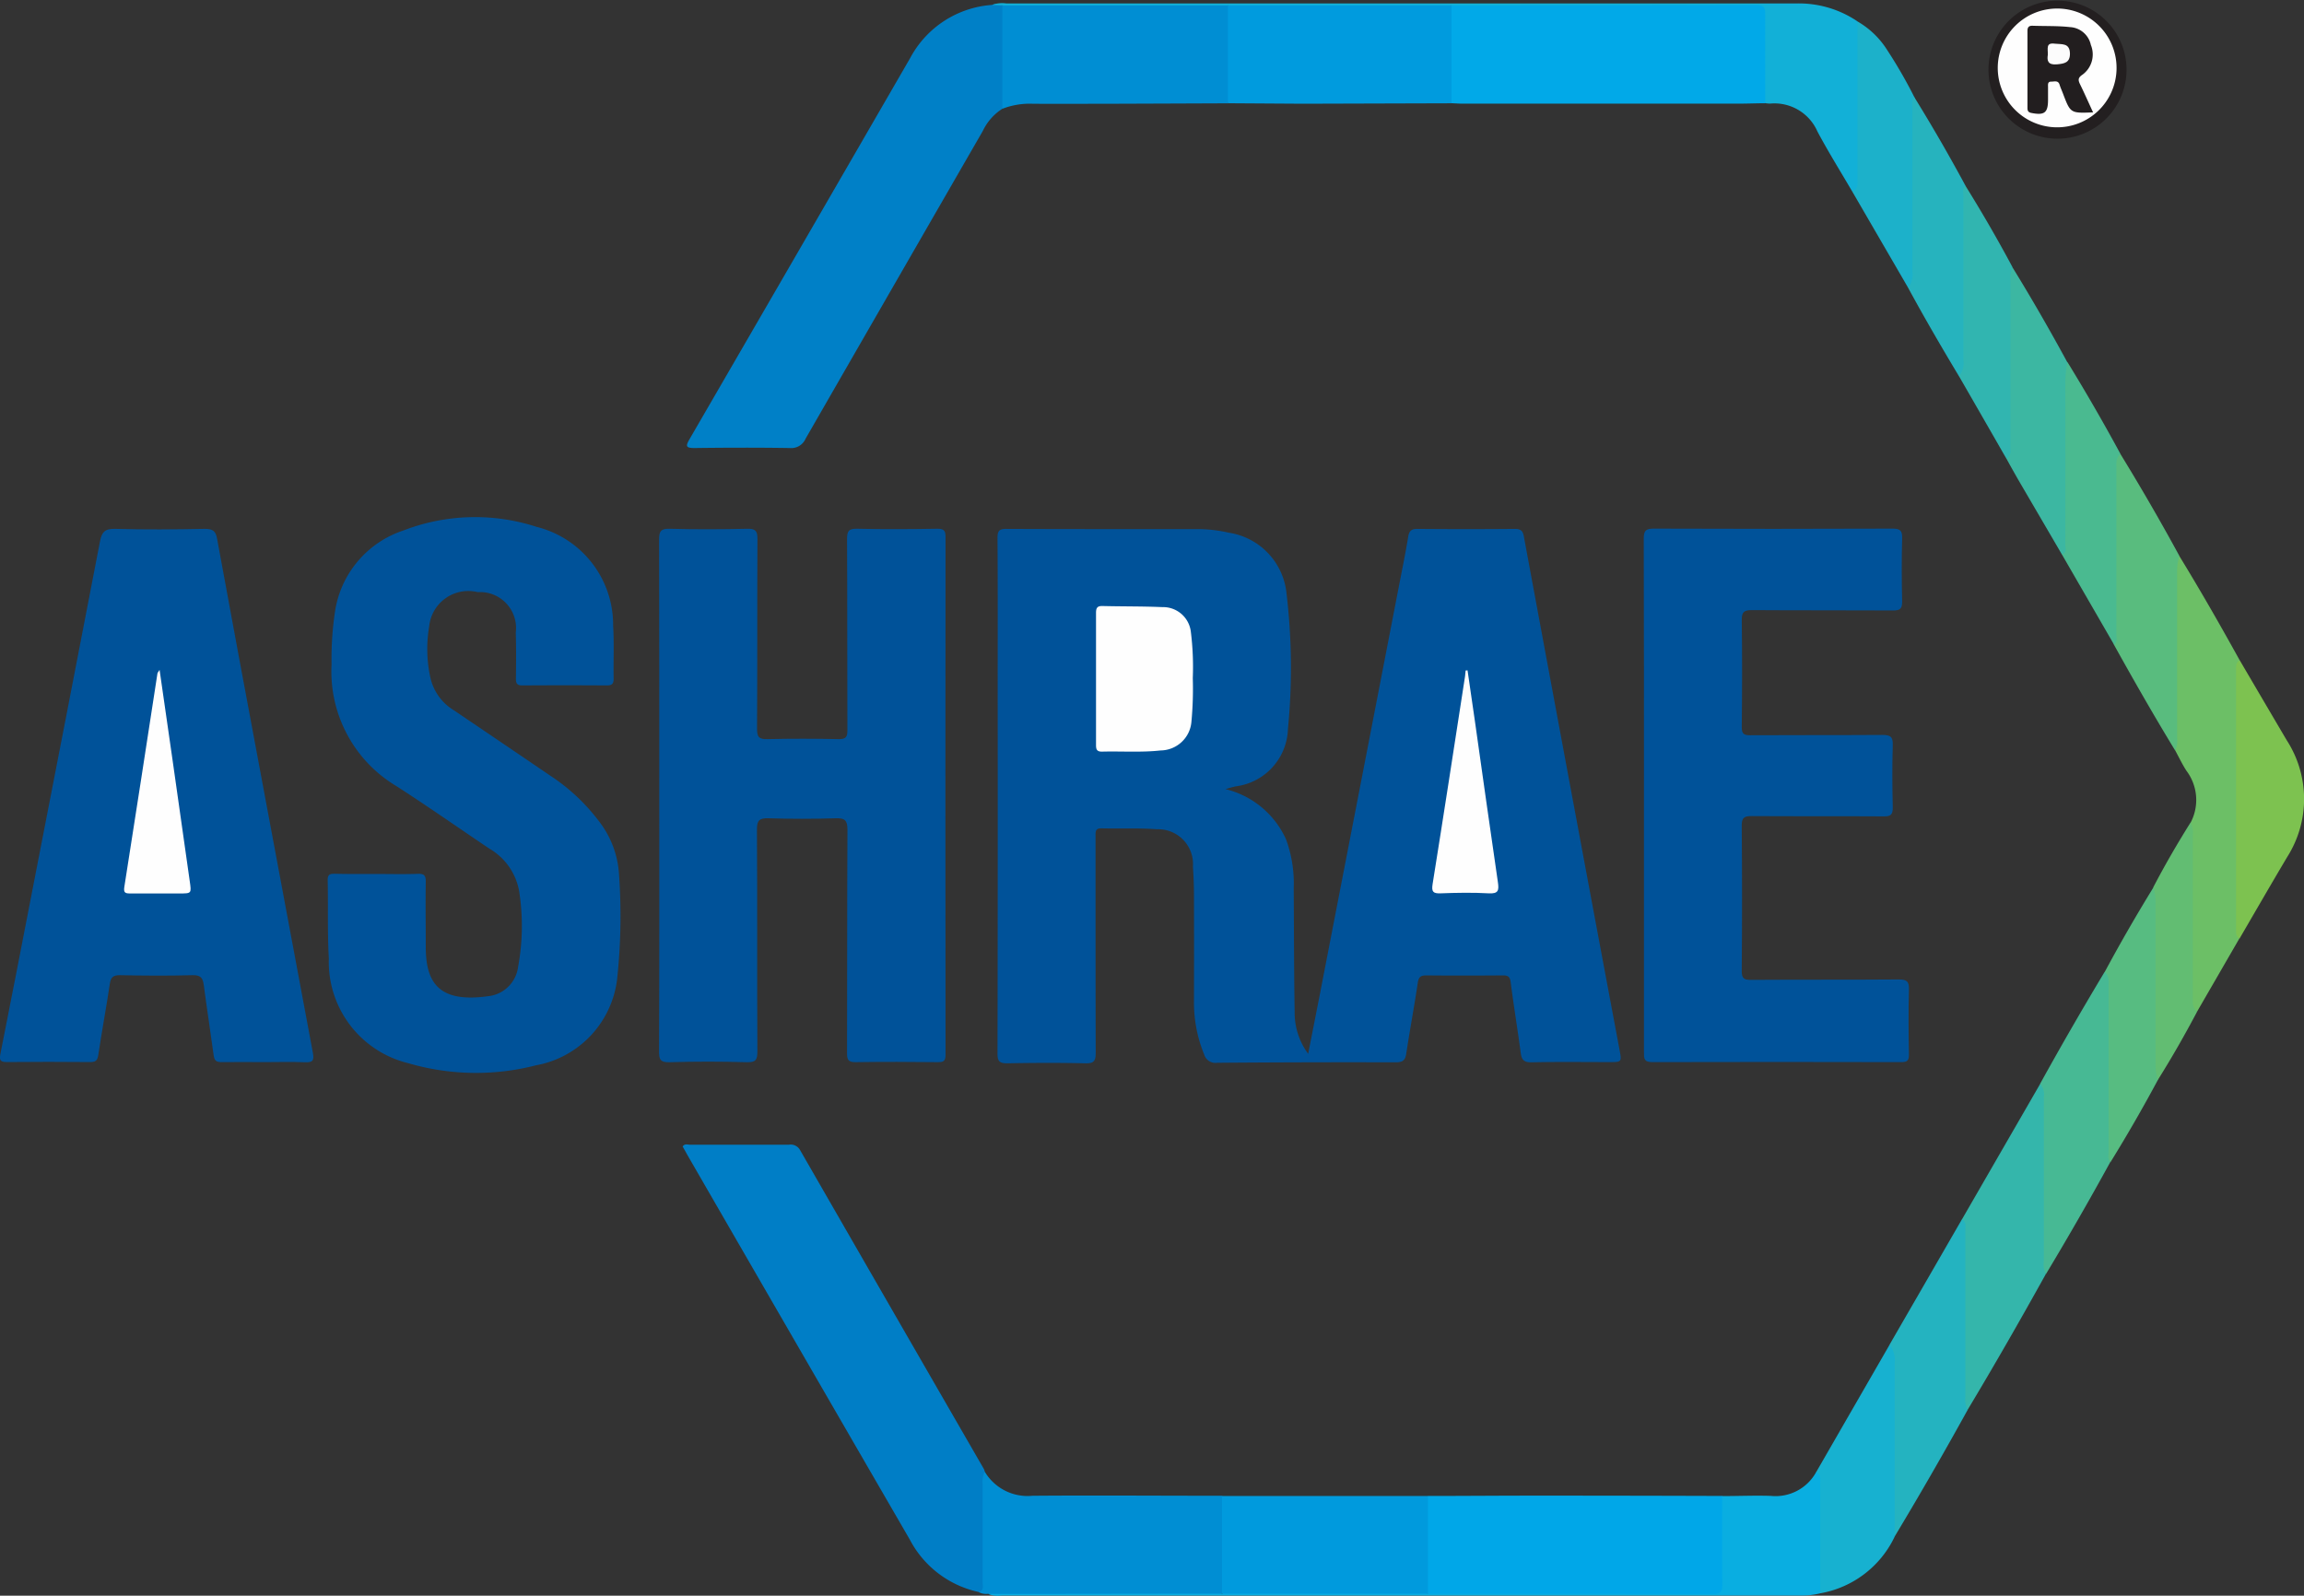 <svg id="Group_171" data-name="Group 171" xmlns="http://www.w3.org/2000/svg" width="73.693" height="51.044" viewBox="0 0 73.693 51.044">
  <rect x="0" y="0" width="73.693" height="51.044" fill="#333333" stroke="none"/>
  <path id="Path_204" data-name="Path 204" d="M515.772,277.861a2.869,2.869,0,0,1,1.938,1.61,4.1,4.1,0,0,1,.244,1.569c.01,1.317.008,2.635.03,3.951a2.213,2.213,0,0,0,.432,1.337c.132-.669.255-1.289.376-1.911q1.248-6.439,2.494-12.878c.113-.584.233-1.167.331-1.754.033-.2.113-.25.306-.248q1.552.014,3.105,0c.188,0,.254.061.286.235q.909,4.91,1.825,9.819.614,3.293,1.232,6.586c.078.417.084.416-.332.416-.826,0-1.652-.011-2.478.007-.242.005-.316-.077-.346-.3-.1-.755-.225-1.508-.322-2.264-.023-.182-.093-.218-.256-.216-.816.006-1.631.008-2.446,0-.187,0-.243.061-.27.244-.112.754-.253,1.5-.367,2.256-.033.218-.114.281-.339.28q-2.854-.008-5.707.015a.377.377,0,0,1-.42-.27,4.378,4.378,0,0,1-.324-1.648q.006-1.725,0-3.45c0-.3-.013-.606-.033-.908a1.114,1.114,0,0,0-1.147-1.194c-.593-.043-1.191-.016-1.787-.029-.168,0-.183.083-.181.214,0,.345,0,.69,0,1.035,0,1.976,0,3.952.005,5.928,0,.249-.046.345-.321.339-.836-.019-1.673-.016-2.509,0-.248,0-.312-.066-.311-.312q.012-5.8.006-11.6c0-1.631.006-3.262-.006-4.893,0-.238.063-.292.295-.29,2.028.009,4.056.006,6.085.006a4.578,4.578,0,0,1,1.025.117,2.185,2.185,0,0,1,1.841,1.956,20.1,20.1,0,0,1,.044,4.318,1.912,1.912,0,0,1-1.643,1.835C516.008,277.789,515.891,277.828,515.772,277.861Z" transform="translate(-476.575 -252.618)" fill="#005299"/>
  <path id="Path_205" data-name="Path 205" d="M335.986,278.126c0-2.729,0-5.457-.006-8.186,0-.269.053-.355.339-.348.825.023,1.652.019,2.477,0,.256-.005.331.055.33.321-.012,2.028,0,4.056-.013,6.084,0,.264.068.33.327.324.763-.018,1.527-.016,2.29,0,.226,0,.274-.068.273-.282-.008-2.039,0-4.077-.011-6.116,0-.252.048-.338.319-.332.857.02,1.714.014,2.571,0,.206,0,.26.056.26.261q-.009,8.279,0,16.56c0,.2-.055.244-.245.242-.878-.01-1.756-.013-2.635,0-.229,0-.27-.072-.27-.283.007-2.384,0-4.767.013-7.151,0-.314-.09-.376-.382-.367q-1.065.033-2.132,0c-.292-.009-.383.052-.381.367.016,2.362,0,4.725.014,7.088,0,.262-.043.356-.334.348q-1.238-.036-2.477,0c-.293.009-.336-.088-.334-.35C335.99,283.583,335.986,280.855,335.986,278.126Z" transform="translate(-314.899 -252.677)" fill="#005299"/>
  <path id="Path_206" data-name="Path 206" d="M168.529,275.057c.439,0,.878.012,1.317-.005.215-.009.257.067.254.264-.011.69,0,1.38,0,2.07,0,1.12.393,1.8,1.973,1.583a1.082,1.082,0,0,0,.982-.952,7.15,7.15,0,0,0,.028-2.433,1.978,1.978,0,0,0-.951-1.34c-.988-.664-1.963-1.349-2.963-1.993a4.269,4.269,0,0,1-2.082-3.894,10.188,10.188,0,0,1,.109-1.687,3.237,3.237,0,0,1,2.185-2.6,6.364,6.364,0,0,1,4.271-.115,3.229,3.229,0,0,1,2.441,3.162c.034.563.006,1.129.016,1.693,0,.165-.055.216-.218.215q-1.349-.009-2.7,0c-.172,0-.209-.063-.207-.219.006-.491.01-.983-.005-1.474a1.151,1.151,0,0,0-1.217-1.291,1.258,1.258,0,0,0-1.552,1.09,4.285,4.285,0,0,0,.039,1.65,1.634,1.634,0,0,0,.75,1.039q1.544,1.044,3.085,2.093a6.235,6.235,0,0,1,1.55,1.449,3.068,3.068,0,0,1,.647,1.7,18.924,18.924,0,0,1-.053,3.288,3.187,3.187,0,0,1-2.6,2.827,7.708,7.708,0,0,1-4.09-.068A3.332,3.332,0,0,1,167,277.759c-.048-.834-.019-1.672-.037-2.509,0-.183.077-.2.223-.2C167.63,275.061,168.079,275.057,168.529,275.057Z" transform="translate(-156.482 -247.099)" fill="#005299"/>
  <path id="Path_207" data-name="Path 207" d="M8.461,286.651c-.46,0-.92-.007-1.38,0-.173,0-.228-.052-.251-.225-.1-.745-.217-1.488-.314-2.232-.03-.235-.1-.332-.365-.324-.773.022-1.547.016-2.32,0-.211,0-.289.063-.32.27-.115.764-.256,1.523-.371,2.287-.026.174-.087.223-.257.222-.888-.007-1.777-.01-2.665,0-.208,0-.247-.058-.21-.25q.516-2.61,1.02-5.222Q2.117,275.591,3.194,270c.06-.317.164-.416.493-.407.951.027,1.9.019,2.854,0,.253,0,.356.056.4.319.456,2.5.927,5.007,1.394,7.51q.831,4.462,1.668,8.924c.05.265-.008.32-.26.309C9.319,286.637,8.89,286.651,8.461,286.651Z" transform="translate(0.003 -252.675)" fill="#005299"/>
  <path id="Path_208" data-name="Path 208" d="M837.927,278.047c0-2.739,0-5.478-.007-8.216,0-.268.075-.321.329-.321q3.81.015,7.62,0c.238,0,.322.048.316.3-.019.679-.015,1.359,0,2.038,0,.223-.067.281-.284.28-1.505-.009-3.011,0-4.516-.011-.257,0-.334.057-.33.324.016,1.139.012,2.279,0,3.418,0,.207.058.262.262.261,1.411-.009,2.822,0,4.233-.01.251,0,.343.049.335.32-.02.668-.016,1.338,0,2.007,0,.224-.067.279-.282.278-1.411-.009-2.822,0-4.233-.009-.237,0-.318.049-.316.306q.02,2.321,0,4.641c0,.237.06.294.294.292,1.579-.011,3.157,0,4.735-.013.27,0,.325.077.319.33-.018.689-.013,1.38,0,2.069,0,.192-.049.245-.244.245q-3.983-.01-7.965,0c-.276,0-.266-.127-.266-.32Q837.929,282.155,837.927,278.047Z" transform="translate(-785.345 -252.6)" fill="#005299"/>
  <path id="Path_209" data-name="Path 209" d="M360.308,5.443a1.71,1.71,0,0,0-.623.707q-2.837,4.921-5.669,9.845a.5.5,0,0,1-.51.3c-1.013-.016-2.027-.013-3.041,0-.279,0-.294-.055-.16-.286q3.532-6.092,7.056-12.189a3.221,3.221,0,0,1,2.62-1.7.455.455,0,0,1,.353.021.588.588,0,0,1,.075.36c0,.842,0,1.684,0,2.527A.649.649,0,0,1,360.308,5.443Z" transform="translate(-328.249 -1.963)" fill="#0080c7"/>
  <path id="Path_210" data-name="Path 210" d="M357.439,597.784a3.261,3.261,0,0,1-2.193-1.674q-1.868-3.224-3.733-6.451-1.685-2.914-3.368-5.83c-.056-.1-.111-.2-.165-.294.069-.1.16-.056.234-.057,1.056,0,2.112,0,3.168,0a.342.342,0,0,1,.357.177q2.934,5.1,5.878,10.2a.5.5,0,0,1,.029.089c.072,1.19.026,2.382.024,3.573C357.67,597.644,357.673,597.83,357.439,597.784Z" transform="translate(-326.146 -546.86)" fill="#007ec6"/>
  <path id="Path_211" data-name="Path 211" d="M748.4,5.288c-.292,0-.583.013-.875.013l-8.789,0c-.125,0-.249-.009-.374-.014a.447.447,0,0,1-.1-.321c-.006-.844-.007-1.687,0-2.531a.408.408,0,0,1,.089-.292.769.769,0,0,1,.309-.023q4.712,0,9.422,0c.377,0,.412.027.416.4.008.793,0,1.586,0,2.379A.526.526,0,0,1,748.4,5.288Z" transform="translate(-691.936 -1.985)" fill="#01a9e8"/>
  <path id="Path_212" data-name="Path 212" d="M726.371,762.539c1.188,0,2.375-.011,3.564-.01q2.923,0,5.847.01a.492.492,0,0,1,.1.382c0,.783.006,1.567,0,2.35,0,.4-.035.425-.428.425h-8.773a1.037,1.037,0,0,1-.311-.017.5.5,0,0,1-.1-.382q-.007-1.188,0-2.376A.489.489,0,0,1,726.371,762.539Z" transform="translate(-680.698 -714.685)" fill="#00a7e8"/>
  <path id="Path_213" data-name="Path 213" d="M498.73,754.213c.189-.032.137-.182.137-.3q0-1.577,0-3.153a.7.7,0,0,1,.068-.393,1.591,1.591,0,0,0,1.524.769c2.02-.016,4.041,0,6.061,0a.451.451,0,0,1,.1.35q.008,1.216,0,2.431a.493.493,0,0,1-.09.354.466.466,0,0,1-.216.023h-7.053a.487.487,0,0,1-.216-.022A.514.514,0,0,1,498.73,754.213Z" transform="translate(-467.437 -703.288)" fill="#008ed3"/>
  <path id="Path_214" data-name="Path 214" d="M510.94,5.475V2.167c.062-.056.139-.036.21-.036H518a.43.43,0,0,1,.154.019.511.511,0,0,1,.1.384q.007,1.191,0,2.381a.531.531,0,0,1-.1.384q-1.865.008-3.729.014c-.836,0-1.671.006-2.508,0A2.418,2.418,0,0,0,510.94,5.475Z" transform="translate(-478.881 -1.994)" fill="#008ed3"/>
  <path id="Path_215" data-name="Path 215" d="M625.921,5.29q0-1.565,0-3.13c.062-.055.139-.036.21-.036h6.731c.071,0,.147-.019.21.036q0,1.565,0,3.131-2.374.008-4.747.014C627.523,5.3,626.722,5.295,625.921,5.29Z" transform="translate(-586.647 -1.987)" fill="#009bde"/>
  <path id="Path_216" data-name="Path 216" d="M622.93,765.813V762.69h6.587q0,1.561,0,3.123c-.064.051-.14.033-.211.033h-6.165A.306.306,0,0,1,622.93,765.813Z" transform="translate(-583.844 -714.835)" fill="#009add"/>
  <path id="Path_217" data-name="Path 217" d="M1108.745,291.9a1.552,1.552,0,0,0-.134-1.651c-.136-.208-.242-.435-.362-.654a4.284,4.284,0,0,1-.04-.685c0-1.656,0-3.314,0-4.97,0-.2-.035-.425.168-.572.673,1.1,1.311,2.214,1.934,3.341a3.836,3.836,0,0,0-.016.685q0,3.893,0,7.786a1.125,1.125,0,0,0,.006.433l-1.349,2.333c-.173,0-.195-.132-.222-.251a1.931,1.931,0,0,1-.022-.437c0-1.63,0-3.26,0-4.89C1108.71,292.213,1108.736,292.058,1108.745,291.9Z" transform="translate(-1038.676 -265.59)" fill="#6cbf66"/>
  <path id="Path_218" data-name="Path 218" d="M1002.8,558.689c-.811,1.46-1.64,2.909-2.5,4.341-.221-.123-.171-.341-.172-.53-.006-1.606,0-3.213,0-4.819,0-.25.013-.5-.006-.75l2.5-4.331c.165.018.182.152.2.273a2.242,2.242,0,0,1,.017.406q0,2.456,0,4.912C1002.843,558.358,1002.819,558.523,1002.8,558.689Z" transform="translate(-937.368 -517.927)" fill="#34b6ab"/>
  <path id="Path_219" data-name="Path 219" d="M965.527,621.61c.149.089.108.235.108.366q0,2.655,0,5.31a.725.725,0,0,0,.073.423q-1.13,2.047-2.334,4.051a.636.636,0,0,1-.1-.477c0-1.3,0-2.606,0-3.91a11.612,11.612,0,0,0-.066-1.747Q964.369,623.618,965.527,621.61Z" transform="translate(-902.774 -582.607)" fill="#24b3c0"/>
  <path id="Path_220" data-name="Path 220" d="M520.422,1.758H506.056l-.326-.016a.957.957,0,0,1,.462-.045q12.617,0,25.235,0a3.349,3.349,0,0,1,1.981.572.655.655,0,0,1,.1.417q0,2.267,0,4.534a.8.8,0,0,1-.037.309c-.042.1-.065.236-.232.179-.373-.638-.765-1.266-1.112-1.918a1.5,1.5,0,0,0-1.513-.89,1.077,1.077,0,0,1-.155-.014c0-.949-.005-1.9,0-2.848,0-.211-.051-.292-.279-.291Q525.305,1.76,520.422,1.758Z" transform="translate(-473.998 -1.586)" fill="#12b0d7"/>
  <path id="Path_221" data-name="Path 221" d="M1040.136,505.237a.745.745,0,0,1-.066-.426v-5.228a.513.513,0,0,0-.12-.435q1-1.81,2.063-3.578c.153.006.176.127.2.236a1.33,1.33,0,0,1,.023.343q0,2.52,0,5.04c0,.158-.031.311-.043.466Q1041.2,503.467,1040.136,505.237Z" transform="translate(-974.699 -464.476)" fill="#47b994"/>
  <path id="Path_222" data-name="Path 222" d="M928.148,685.62a.79.79,0,0,1,.165.578q0,2.779,0,5.556a3.256,3.256,0,0,1-2.38,1.815.9.9,0,0,1-.1-.543c0-.957,0-1.913,0-2.87a2.362,2.362,0,0,0-.031-.466Z" transform="translate(-867.711 -642.601)" fill="#17b1d0"/>
  <path id="Path_223" data-name="Path 223" d="M1079.274,234.793a1.7,1.7,0,0,0-.07.553q0,2.64,0,5.28a.7.7,0,0,1-.064.394c-.678-1.112-1.324-2.244-1.957-3.383-.057-1.884-.016-3.768-.02-5.653,0-.174-.031-.393.23-.444Q1078.376,233.143,1079.274,234.793Z" transform="translate(-1009.568 -217.012)" fill="#59bc7e"/>
  <path id="Path_224" data-name="Path 224" d="M1139.955,345.524c-.124-.07-.111-.188-.111-.3v-8.3c0-.116-.009-.234.12-.3q.748,1.277,1.5,2.554a3.458,3.458,0,0,1,.016,3.735C1140.965,343.779,1140.462,344.653,1139.955,345.524Z" transform="translate(-1068.324 -315.499)" fill="#7dc250"/>
  <path id="Path_225" data-name="Path 225" d="M530.27,750.5c.163.073.129.221.129.353q0,1.517,0,3.034c0,.164,0,.328,0,.492a2.374,2.374,0,0,1-.621.069H504.22a.812.812,0,0,1-.43-.048l6.693-.009.782,0h6.586q4.561,0,9.122.008c.245,0,.3-.085.294-.31-.011-.94-.005-1.881-.005-2.821.519,0,1.038-.023,1.556-.006A1.482,1.482,0,0,0,530.27,750.5Z" transform="translate(-472.18 -703.41)" fill="#09aee1"/>
  <path id="Path_226" data-name="Path 226" d="M1024.506,145.545q-.667-1.142-1.334-2.283c-.151-.26-.3-.525-.443-.787a3.867,3.867,0,0,0,.031-.686c0-1.629,0-3.258,0-4.887,0-.189-.049-.407.171-.532.611.992,1.19,2,1.748,3.026a.665.665,0,0,1,.043.336c-.012,1.79,0,3.58-.005,5.37a.788.788,0,0,1-.062.4A.1.1,0,0,1,1024.506,145.545Z" transform="translate(-958.559 -127.813)" fill="#3cb7a2"/>
  <path id="Path_227" data-name="Path 227" d="M944.19,16.369c.208-.082.168-.265.168-.426q0-2.506,0-5.013a2.728,2.728,0,0,1,.937.894,15.5,15.5,0,0,1,.885,1.533,7.265,7.265,0,0,1,.037,1.095c0,1.474.006,2.948-.005,4.422,0,.21.063.474-.234.575Z" transform="translate(-884.947 -10.244)" fill="#1cb1ca"/>
  <path id="Path_228" data-name="Path 228" d="M1051.04,190.73c.184-.051.111-.2.112-.314q.007-2.594,0-5.188a3.781,3.781,0,0,1,.067-.648q.89,1.45,1.7,2.946c-.159.119-.134.292-.134.458q0,2.645,0,5.289c0,.119.049.254-.074.349Z" transform="translate(-985.093 -172.999)" fill="#4aba90"/>
  <path id="Path_229" data-name="Path 229" d="M972.68,55.722a.681.681,0,0,0,.138-.524q0-2.607,0-5.215c0-.119-.048-.252.063-.354q.857,1.388,1.631,2.823a6.875,6.875,0,0,1,.037,1.06q0,2.156,0,4.312a1.812,1.812,0,0,1-.029.466c-.03.115-.042.258-.216.257C973.745,57.617,973.2,56.68,972.68,55.722Z" transform="translate(-911.649 -46.516)" fill="#26b3be"/>
  <path id="Path_230" data-name="Path 230" d="M998.6,100.725a.661.661,0,0,0,.142-.522q0-2.61,0-5.218c0-.119-.048-.252.063-.355q.8,1.286,1.513,2.619a.737.737,0,0,0-.072.425q0,2.649,0,5.3c0,.14.047.3-.133.383Q999.358,102.04,998.6,100.725Z" transform="translate(-935.943 -88.692)" fill="#31b5b0"/>
  <path id="Path_231" data-name="Path 231" d="M1073.027,461.118c-.1-.1-.058-.238-.058-.358q0-2.633,0-5.264c0-.166.026-.339-.126-.463q.742-1.38,1.563-2.713c.2.147.169.37.17.573.005,1.65,0,3.3,0,4.948a2.581,2.581,0,0,1-.036.652Q1073.823,459.829,1073.027,461.118Z" transform="translate(-1005.525 -423.939)" fill="#57bc81"/>
  <path id="Path_232" data-name="Path 232" d="M1097.886,427.6a1.72,1.72,0,0,1-.068-.522c0-1.7,0-3.4,0-5.1a1.7,1.7,0,0,0-.071-.553c.368-.707.768-1.394,1.191-2.069a.746.746,0,0,1,.07.425v5.166c0,.166-.022.339.142.454C1098.754,426.151,1098.335,426.885,1097.886,427.6Z" transform="translate(-1028.872 -393.047)" fill="#62bd72"/>
  <path id="Path_233" data-name="Path 233" d="M1013.64,2.22a2.208,2.208,0,0,1,4.415-.058,2.208,2.208,0,1,1-4.415.058Z" transform="translate(-950.039 0.001)" fill="#231f20"/>
  <path id="Path_234" data-name="Path 234" d="M561.786,311.273a11.374,11.374,0,0,1-.043,1.394,1,1,0,0,1-.984.92c-.625.069-1.253.021-1.879.038-.159,0-.189-.068-.189-.208q0-2.116,0-4.232c0-.16.043-.223.211-.218.637.016,1.274.007,1.911.035a.893.893,0,0,1,.911.789A9.081,9.081,0,0,1,561.786,311.273Z" transform="translate(-523.635 -289.581)" fill="#fefefe"/>
  <path id="Path_235" data-name="Path 235" d="M731.231,341.77c.079.545.16,1.089.237,1.633.244,1.715.482,3.43.734,5.144.038.261.017.374-.294.356-.51-.029-1.024-.019-1.535,0-.236.008-.3-.041-.26-.294.355-2.214.695-4.432,1.038-6.648.009-.062.013-.124.019-.186Z" transform="translate(-684.292 -320.326)" fill="#fefefe"/>
  <path id="Path_236" data-name="Path 236" d="M64.376,341.52c.145,1.006.281,1.945.415,2.884.184,1.292.365,2.584.55,3.876.056.393.062.392-.334.392-.523,0-1.045,0-1.568,0-.154,0-.22-.018-.191-.205q.537-3.419,1.061-6.84C64.311,341.613,64.327,341.6,64.376,341.52Z" transform="translate(-59.272 -320.091)" fill="#fefefe"/>
  <path id="Path_237" data-name="Path 237" d="M1022.057,6.295a1.9,1.9,0,1,1-1.922-1.956A1.9,1.9,0,0,1,1022.057,6.295Z" transform="translate(-954.36 -4.066)" fill="#fefefe"/>
  <path id="Path_238" data-name="Path 238" d="M1035.591,15.85c-.723.029-.723.028-.959-.592-.037-.1-.082-.193-.112-.292-.045-.147-.163-.1-.26-.1-.132-.005-.109.1-.11.176,0,.136,0,.272,0,.408,0,.417-.12.5-.538.417-.118-.025-.12-.094-.12-.179,0-.815,0-1.63,0-2.446,0-.122.05-.168.169-.163.4.014.795,0,1.19.043a.722.722,0,0,1,.669.572.8.8,0,0,1-.273.953c-.139.093-.139.167-.075.3C1035.31,15.228,1035.44,15.523,1035.591,15.85Z" transform="translate(-968.644 -12.255)" fill="#221e1f"/>
  <path id="Path_239" data-name="Path 239" d="M1043.761,22.55c.008-.2-.073-.4.222-.36.224.026.482-.033.486.321,0,.289-.179.317-.411.34C1043.763,22.88,1043.731,22.732,1043.761,22.55Z" transform="translate(-978.262 -20.793)" fill="#fcfcfc"/>
</svg>
